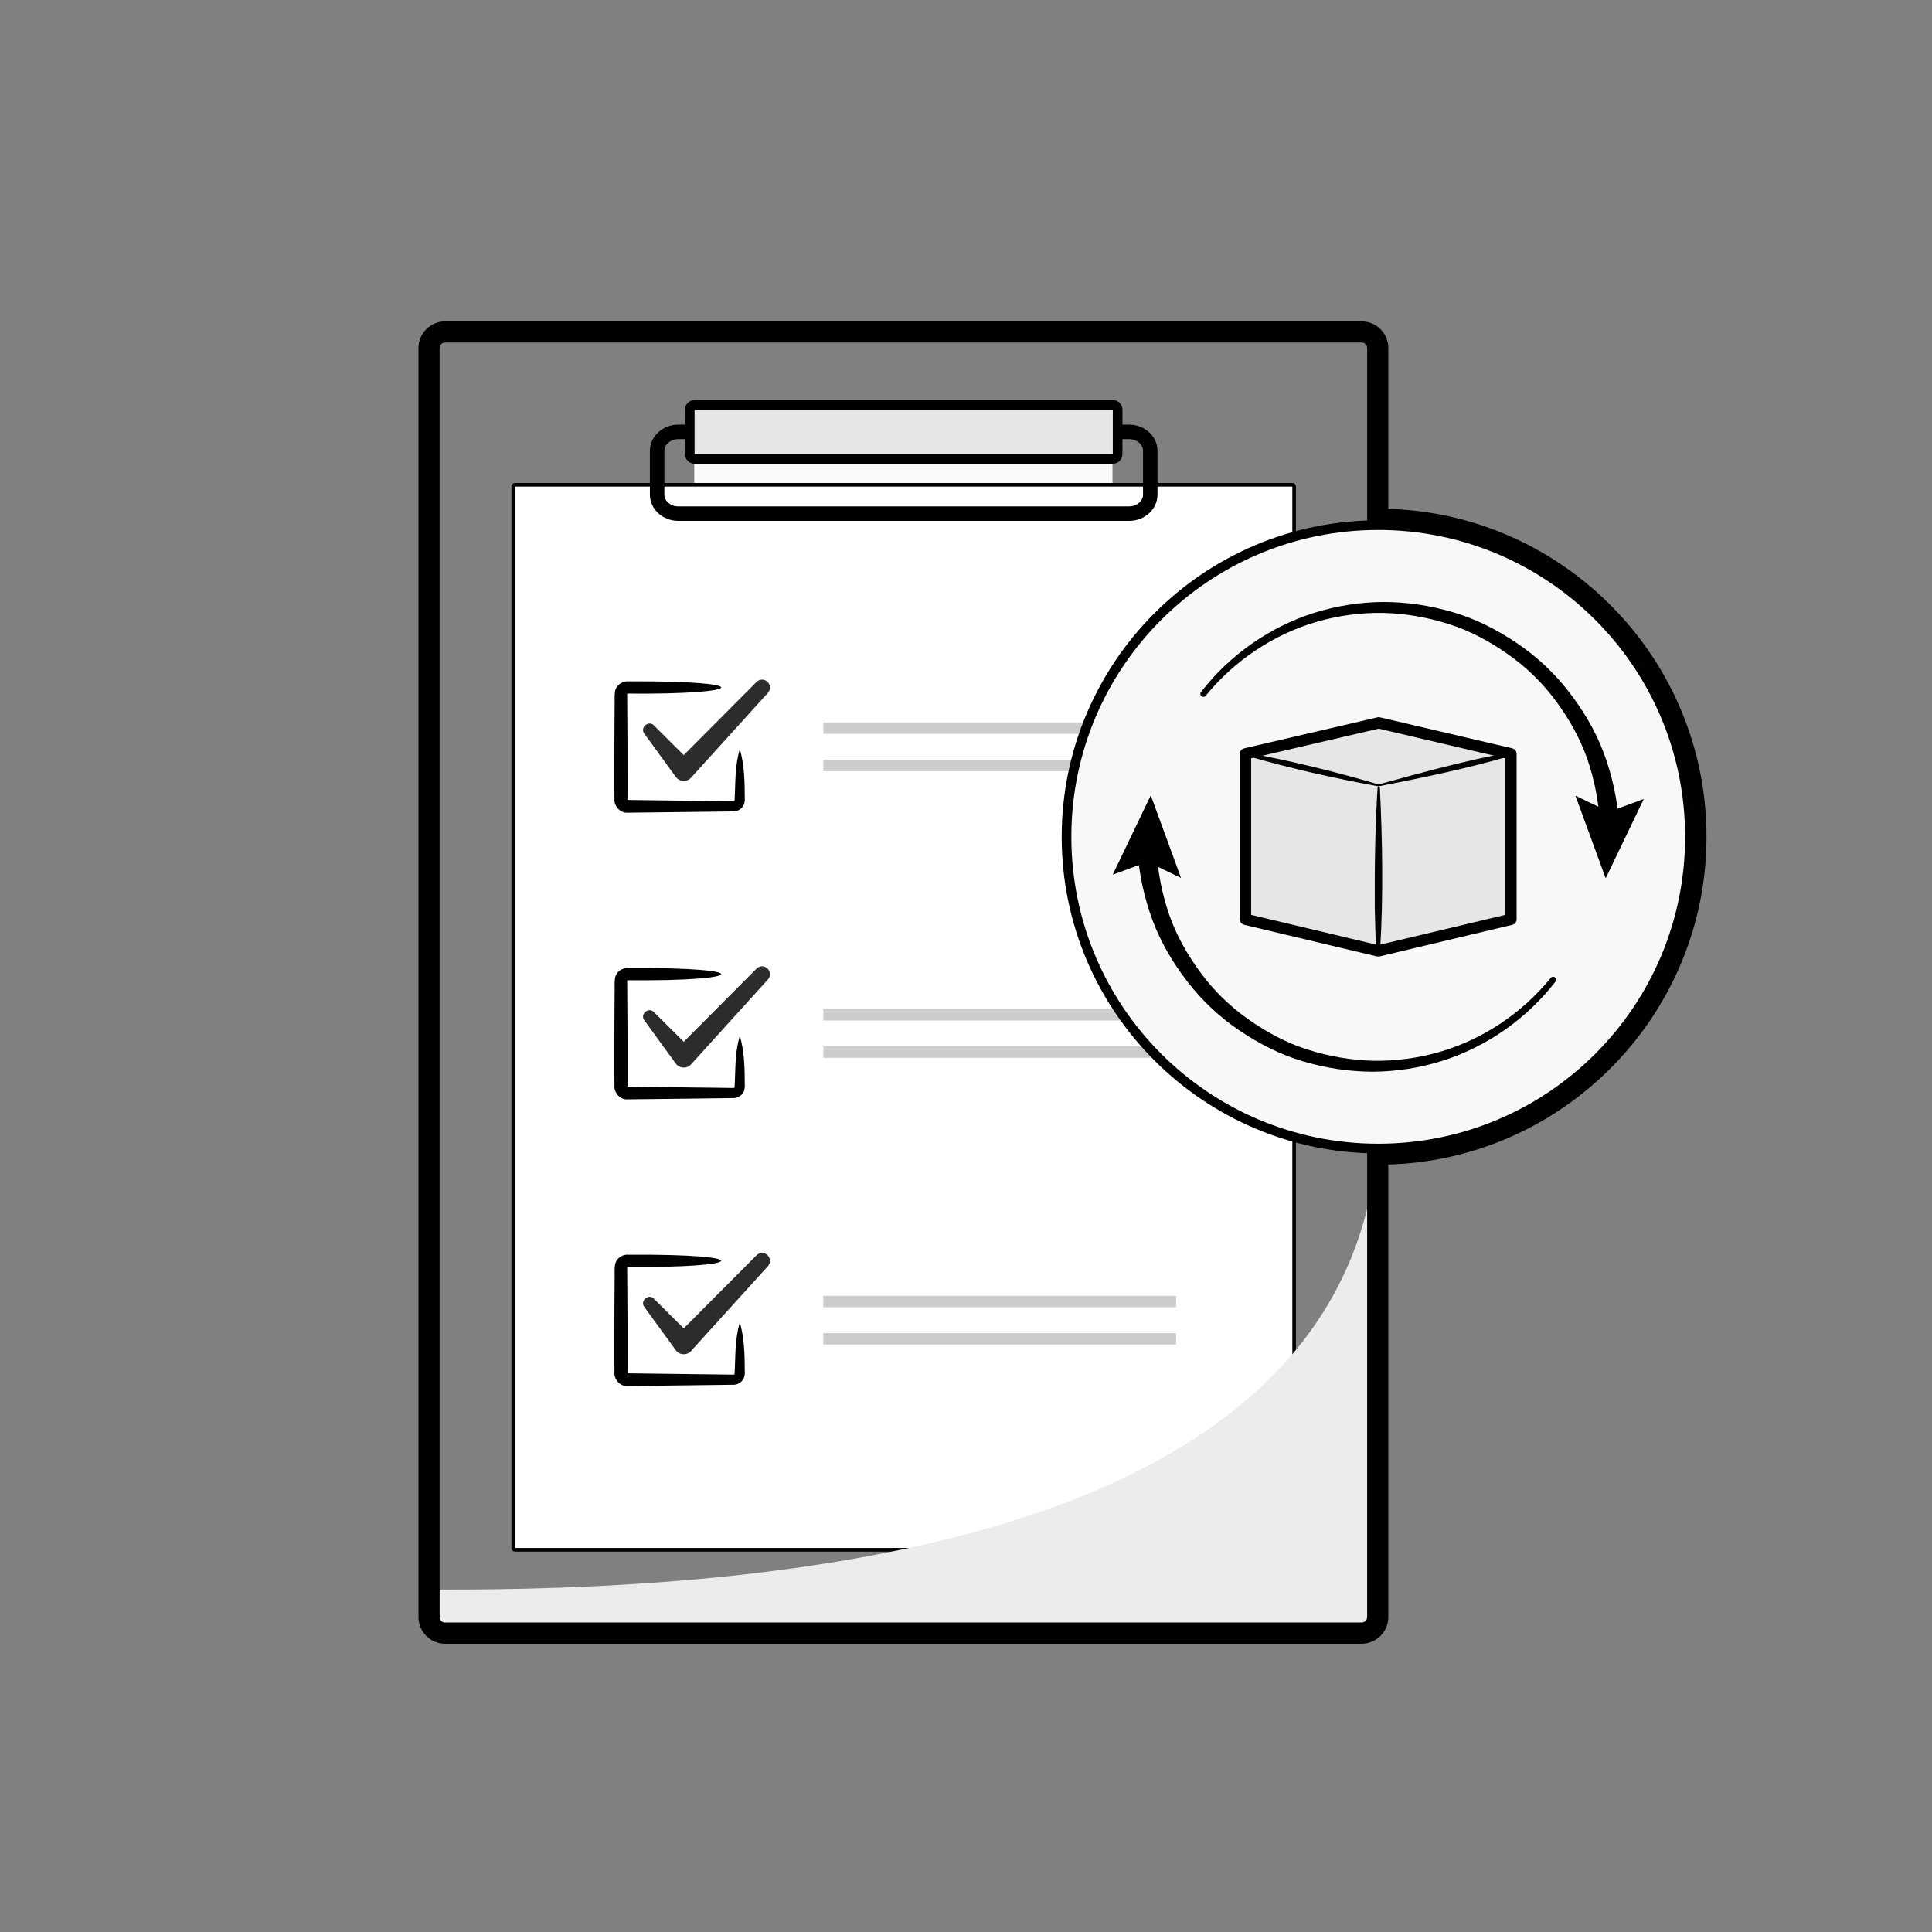 <?xml version="1.0" encoding="UTF-8"?><svg xmlns="http://www.w3.org/2000/svg" viewBox="0 0 160 160"><rect x="0" y="0" width="160" height="160" fill="#808080" stroke="none"/><defs><style>.cls-1{fill:#2c2c2c;}.cls-2{fill:#ececec;mix-blend-mode:darken;}.cls-3{fill:#f8f8f8;}.cls-4{fill:#fff;}.cls-5{fill:#ccc;}.cls-6{fill:#f9f9f9;}.cls-7{isolation:isolate;}.cls-8{stroke:#010101;stroke-width:.936px;}.cls-8,.cls-9{fill:#e6e6e6;}.cls-8,.cls-10{stroke-linecap:round;stroke-linejoin:round;}.cls-11{fill:#010101;}.cls-10{fill:none;stroke:#000;stroke-width:1.2px;}</style></defs><g class="cls-7"><g id="Ebene_4"><rect class="cls-6" x="57.497" y="36.619" width="34.635" height="3.674"/><rect class="cls-4" x="42.506" y="40.149" width="64.669" height="88.199" rx=".15" ry=".15"/><path class="cls-11" d="M107.025,40.299v87.899H42.656V40.299h64.369M107.025,39.999H42.656c-.166,0-.3.134-.3.3v87.899c0,.166.134.3.3.3h64.369c.166,0,.3-.134.3-.3V40.299c0-.166-.134-.3-.3-.3h0Z"/><path class="cls-10" d="M95.26,40.967c0,.863-.787,1.57-1.749,1.57h-37.34c-.962,0-1.749-.706-1.749-1.57v-3.63c0-.863.787-1.57,1.749-1.57h37.34c.962,0,1.749.706,1.749,1.57v3.63Z"/><rect class="cls-9" x="57.123" y="33.529" width="35.435" height="4.475" rx=".4" ry=".4"/><path class="cls-11" d="M92.157,33.93v3.674h-34.634v-3.674h34.634M92.157,33.13h-34.634c-.442,0-.8.358-.8.8v3.674c0,.442.358.8.8.8h34.634c.442,0,.8-.358.8-.8v-3.674c0-.442-.358-.8-.8-.8h0Z"/><path class="cls-2" d="M36.409,131.642v2.287c0,.249.202.451.451.451h75.908c.249,0,.451-.202.451-.451v-33.812c-6.227,24.989-41.032,31.625-76.81,31.525Z"/><rect class="cls-4" x="51.488" y="104.396" width="9.777" height="9.777" rx=".44" ry=".44"/><path class="cls-11" d="M61.271,109.518c.385,1.356.402,2.712.408,4.068.017.102.002.534-.206.743-.172.239-.538.37-.771.351-1.828.031-5.257.058-7.12.087-.414-.008-1.265.026-1.672.019-.579.021-1.087-.61-1.023-1.136-.017-1.036-.001-4.503-.002-5.594 0.0 0.0.014-2.034.014-2.034.029-.322-.051-1.121.08-1.448.161-.446.634-.711,1.098-.665,10.504-.065,9.92,1.104-.127,1.011-.003-0-.007.006-.009.008-.003.045 0-.058-0.0.077.027,2.298.033,5.824.028,8.137 0.0 0-.006.509-.006.509-.003.126.003.078-.008.08,1.071.017,4.57.059,5.696.073.659-.002,2.411.037,3.051.037.106.003.088-.007.13-.034.088-1.385.007-2.877.439-4.287h0Z"/><path class="cls-1" d="M54.153,107.554l3.14,3.124-1.298-.033,6.655-6.687c.254-.256.668-.257.924-.002.248.247.255.644.023.901l-6.333,6.992c-.33.414-.991.4-1.299-.033 0.0 0-2.607-3.581-2.607-3.581-.383-.503.362-1.136.796-.682h0Z"/><rect class="cls-4" x="51.488" y="80.656" width="9.777" height="9.777" rx=".44" ry=".44"/><path class="cls-11" d="M61.271,85.777c.385,1.356.402,2.712.408,4.068.017.102.002.534-.206.743-.172.239-.538.37-.771.351-1.828.031-5.257.058-7.12.087-.414-.008-1.265.026-1.672.019-.579.021-1.087-.61-1.023-1.136-.017-1.036-.001-4.503-.002-5.594 0.0 0.0.014-2.034.014-2.034.029-.321-.051-1.121.08-1.447.161-.446.635-.711,1.098-.665,10.504-.065,9.92,1.105-.127,1.011-.003-0-.007.006-.009.008-.003.044 0-.057-0.0.076.027,2.298.033,5.824.028,8.137 0.0 0-.006.509-.006.509-.004.125.004.079-.008.08,1.071.017,4.57.059,5.696.073.659-.002,2.411.037,3.051.037.106.003.088-.007.13-.034.088-1.385.007-2.877.439-4.288h0Z"/><path class="cls-1" d="M54.153,83.814l3.14,3.124-1.298-.033,6.655-6.686c.254-.256.668-.257.924-.002.248.247.255.645.023.901l-6.333,6.992c-.33.415-.991.4-1.299-.033 0.0 0-2.607-3.581-2.607-3.581-.383-.503.362-1.136.796-.682h0Z"/><rect class="cls-4" x="51.488" y="56.916" width="9.777" height="9.777" rx=".44" ry=".44"/><path class="cls-11" d="M61.271,62.037c.385,1.356.402,2.712.408,4.068.017.102.002.534-.206.743-.172.239-.538.37-.771.351-1.828.031-5.257.058-7.12.087-.414-.008-1.265.026-1.672.019-.579.02-1.087-.61-1.023-1.136-.017-1.036-.001-4.503-.002-5.594 0.0 0.0.014-2.034.014-2.034.029-.322-.051-1.121.08-1.448.161-.446.635-.711,1.098-.665,10.504-.065,9.92,1.104-.127,1.011-.007-0-.01.009-.011.014.001.026 0-.055.001.07.027,2.298.033,5.824.028,8.137 0.0 0-.006.509-.006.509-.003.126.003.078-.008.08,1.071.017,4.57.059,5.696.073.659-.002,2.411.037,3.051.037.106.003.088-.007.13-.034.088-1.385.007-2.877.439-4.287h0Z"/><path class="cls-1" d="M54.153,60.074l3.14,3.124-1.298-.033,6.655-6.686c.254-.256.668-.257.924-.002.248.247.255.645.023.901l-6.333,6.992c-.33.415-.992.4-1.299-.033 0.0 0-2.607-3.581-2.607-3.581-.383-.503.362-1.136.796-.682h0Z"/><rect class="cls-5" x="68.183" y="59.833" width="29.215" height=".942"/><rect class="cls-5" x="68.183" y="62.92" width="29.215" height=".942"/><rect class="cls-5" x="68.183" y="107.313" width="29.215" height=".942"/><rect class="cls-5" x="68.183" y="110.401" width="29.215" height=".942"/><rect class="cls-5" x="68.183" y="83.573" width="29.215" height=".942"/><rect class="cls-5" x="68.183" y="86.661" width="29.215" height=".942"/><path d="M112.764,28.365c.258,0,.458.2.458.448v15.084c.306-.01.62-.019.935-.019,14.035,0,25.417,11.383,25.417,25.417,0,14.035-11.382,25.408-25.417,25.408-.315,0-.629-.01-.935-.019v39.243c0,.248-.2.448-.458.448H36.865c-.258,0-.458-.2-.458-.448V28.813c0-.248.2-.448.458-.448h75.899M112.764,26.615H36.865c-1.217,0-2.208.986-2.208,2.198v105.115c0,1.212.991,2.198,2.208,2.198h75.899c1.217,0,2.208-.986,2.208-2.198v-37.486c14.605-.432,26.353-12.444,26.353-27.146,0-14.708-11.748-26.723-26.353-27.156v-13.327c0-1.212-.991-2.198-2.208-2.198h0Z"/><path class="cls-3" d="M114.139,95.117c-14.234,0-25.814-11.58-25.814-25.814,0-14.233,11.58-25.813,25.814-25.813s25.814,11.58,25.814,25.813c0,14.234-11.58,25.814-25.814,25.814Z"/><path class="cls-11" d="M114.139,43.889c14.036,0,25.414,11.378,25.414,25.414,0,14.035-11.377,25.414-25.414,25.414-14.036,0-25.414-11.378-25.414-25.414,0-14.035,11.378-25.414,25.414-25.414M114.139,43.089c-14.455,0-26.214,11.76-26.214,26.214,0,14.454,11.759,26.214,26.214,26.214,14.454,0,26.213-11.76,26.213-26.214,0-14.454-11.759-26.214-26.213-26.214h0Z"/><polygon class="cls-8" points="125.131 62.429 125.131 76.135 114.172 78.744 114.106 78.744 103.148 76.135 103.148 62.429 114.179 59.863 125.131 62.429"/><path class="cls-11" d="M125.165,62.579c-3.616,1.06-7.311,1.817-11.004,2.545-3.719-.69-7.411-1.503-11.04-2.574-.131-.038-.089-.255.054-.227,3.662.662,7.554,1.617,10.986,2.643,3.621-.992,7.24-1.998,10.936-2.672.17-.034.244.236.068.285h0Z"/><path class="cls-11" d="M114.274,65.22c.217,4.451.291,8.909.029,13.358-.011.196-.319.198-.327-.001-.074-1.113-.096-2.227-.122-3.34-.02-3.341.025-6.679.231-10.018.005-.112.186-.118.189 0h0Z"/><path class="cls-11" d="M128.82,81.29c-2.36,3.047-5.656,5.384-9.361,6.558-1.851.585-3.794.892-5.74.905-1.949-0-3.895-.294-5.77-.846-1.881-.548-3.645-1.453-5.269-2.544-1.628-1.093-3.086-2.448-4.292-4.003-1.208-1.549-2.233-3.261-2.927-5.115-.693-1.851-1.114-3.801-1.266-5.779-.034-.438.294-.82.732-.854.438-.034.82.294.854.732 0.0.005 0.0.009.001.014l.001.027c.099,1.821.442,3.627,1.041,5.355.6,1.73,1.515,3.342,2.605,4.814,1.088,1.478,2.423,2.781,3.928,3.843,1.501,1.06,3.142,1.957,4.907,2.515,1.76.563,3.6.888,5.459.934,1.856.032,3.721-.216,5.51-.734,3.582-1.041,6.827-3.217,9.197-6.13.086-.107.243-.124.35-.037.105.085.122.239.04.345Z"/><polygon class="cls-11" points="97.809 72.711 95.037 71.373 92.15 72.439 95.302 65.867 97.809 72.711"/><path class="cls-11" d="M99.458,57.316c2.36-3.047,5.656-5.384,9.362-6.558,1.851-.584,3.793-.892,5.74-.904,1.949 0,3.895.294,5.77.846,1.881.548,3.645,1.452,5.269,2.544,1.628,1.093,3.086,2.448,4.292,4.003,1.208,1.549,2.233,3.261,2.926,5.114.693,1.851,1.114,3.801,1.266,5.779.034.438-.293.82-.731.854-.438.034-.82-.294-.854-.732-0-.005-.001-.009-.001-.014l-.001-.027c-.099-1.821-.442-3.627-1.041-5.355-.6-1.73-1.515-3.342-2.605-4.814-1.089-1.479-2.423-2.781-3.928-3.843-1.501-1.06-3.142-1.957-4.908-2.516-1.76-.563-3.6-.888-5.458-.934-1.857-.032-3.721.216-5.51.734-3.581,1.041-6.827,3.217-9.197,6.13-.086.107-.243.123-.349.037-.105-.085-.122-.239-.041-.345Z"/><polygon class="cls-11" points="130.469 65.895 133.241 67.233 136.129 66.168 132.976 72.739 130.469 65.895"/></g></g></svg>